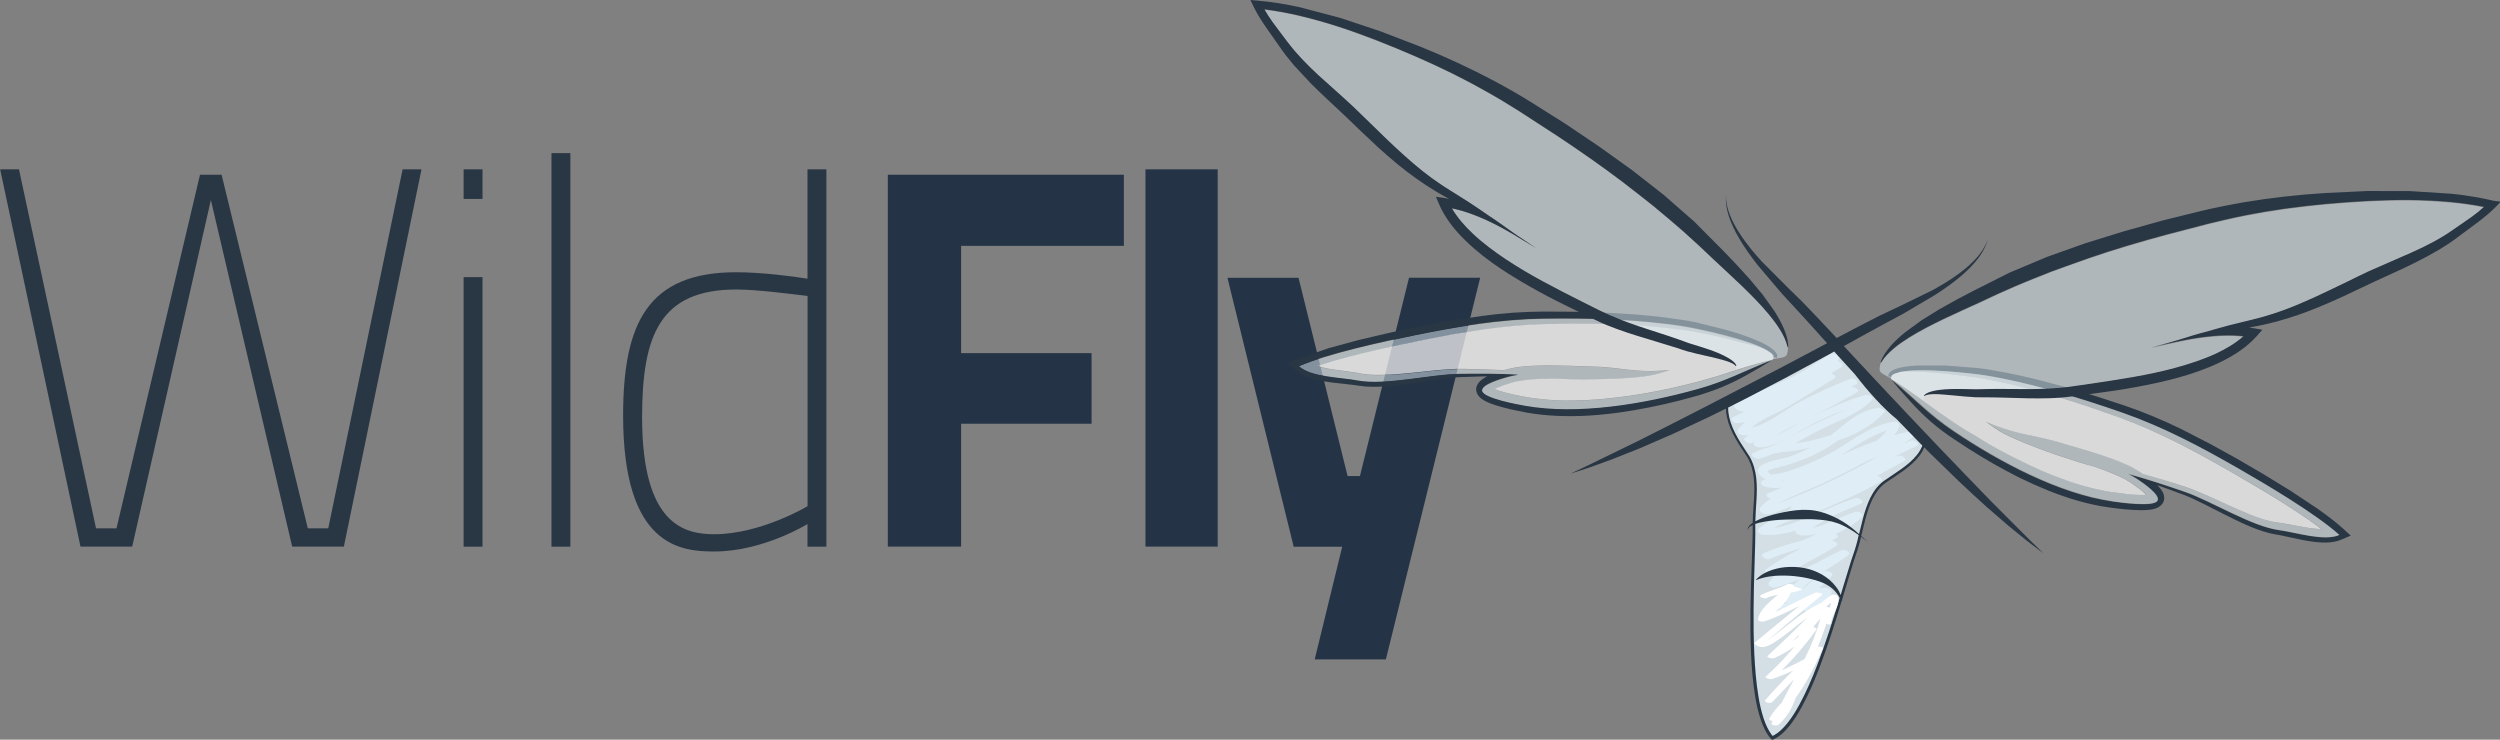 <?xml version="1.0" encoding="utf-8"?>
<!-- Generator: Adobe Illustrator 22.0.1, SVG Export Plug-In . SVG Version: 6.00 Build 0)  -->
<svg version="1.1" id="Layer_1" xmlns="http://www.w3.org/2000/svg" xmlns:xlink="http://www.w3.org/1999/xlink" x="0px" y="0px"
	 viewBox="0 0 574.6 170" style="enable-background:new 0 0 574.6 170;" xml:space="preserve">
<rect x="0" y="0" width="574.6" height="170" fill="#808080" stroke="none"/>
<style type="text/css">
	.st0{fill:#59666C;}
	.st1{fill:#BCAE79;}
	.st2{fill:#77BC1F;}
	.st3{fill:#293644;}
	.st4{fill:#243446;}
	.st5{opacity:0.7;fill:#FFFFFF;enable-background:new    ;}
	.st6{opacity:0.5;fill:#E1EEF4;enable-background:new    ;}
	.st7{fill:#D4DFE5;}
	.st8{fill:#DFEEF6;}
	.st9{fill:#FFFFFF;}
</style>
<g transform="matrix(.188 0 0 .188 3.911 13.258)">
	<path class="st3" d="M2.4,136.5l94.2,438.9h25l102.1-432.3h26.4l105.4,432.3h25l90.9-438.9h23.1l-94.9,461.2h-63.2L237,174
		l-96.2,423.7H77.6l-98.2-461.2L2.4,136.5z M546,136.5h23.1v36.2H546V136.5z M546,268.3h23.1v329.5H546V268.3z M653.4,116.7h23.1
		v481.1h-23.1V116.7z M989.5,597.8h-23.1v-27.7c0,0-54,33.6-114,33.6c-40.9,0-111.4-5.9-111.4-166.1c0-113.3,30.3-175.3,138.4-175.3
		c31,0,70.5,5.2,87,7.9V136.5h23.1L989.5,597.8L989.5,597.8z M966.5,548.3v-257c-17.1-2-61.3-7.9-87-7.9
		c-93.6,0-115.3,56-115.3,156.2c0,131.1,51.4,143,88.3,143C909.1,582.6,966.5,548.4,966.5,548.3L966.5,548.3z"/>
	<path class="st4" d="M1064.6,143.1h288.6v87h-199v131.1h159.5v86.3h-159.5v150.2h-89.6L1064.6,143.1z M1379.6,136.5h88.3v461.2
		h-88.3V136.5z M1566.7,269l60,242.5h15.1l60-242.5h87l-115.3,466.6h-87l33.6-137.7h-59.3l-81-328.8H1566.7z"/>
	<path class="st5" d="M2120.6,351.2l-34.9-8.9l-17.7-3.8l-17.8-3.5l-8.9-1.5l-9-1.2l-18.1-2.2l-18.1-1.7l-18.3-1.3l-36.7-1.5
		l-18.4-0.3l-18.5-0.1l-37,0.5l-18.7,0.8l-18.3,1.4l-18.4,1.9l-18.4,2.3l-36.9,5.9l-37,7.1c-24.8,5-49.6,10.2-74.3,16.2
		c-12.3,3-24.6,6.3-36.8,9.8c-6.3,1.9-12.5,3.8-18.7,5.9c2.3,0.7,4.6,1.3,7,1.8c8.6,2,17.7,3.1,27.1,4.3l14.3,2.1l7,1.3l3.1,0.4
		l3.2,0.4c8.7,0.8,17.8,0.5,26.9,0.2c18.3-1,36.7-3.4,55.3-5.2c9.3-0.9,18.7-1.7,28.2-1.9c4.9-0.1,9.4,0.1,14,0.2l13.9,0.3l28.2,1.1
		l2.2-0.6l2.3-0.6l2.5-0.6c1.7-0.4,3.3-0.7,5-1.1c3.3-0.6,6.5-1.1,9.8-1.4c6.5-0.7,13-1.1,19.4-1.3c12.7-0.4,25.2-0.1,37.6,0.2
		l37,1.2c12.2,0.6,24.5,2.3,36.7,3.7c12.2,1.4,24.4,2,36.5,1.3l13.5-0.7l-12.8,3.9c-8.8,2.6-17.8,3.7-26.7,4.6c-9,0.9-18,1.4-27,1.8
		c-18.1,0.8-36.2,1-54.5,0.7c-7.2-0.2-14.5-0.4-21.8-0.9c-5.9,0.1-11.7,0.3-17.6,0.5c-6,0.3-12,0.8-17.8,1.6
		c-2.9,0.4-5.8,0.9-8.5,1.4c-1.4,0.3-2.8,0.5-4.1,1l-2,0.5l-2.2,0.7c-5.7,1.7-11.3,3.6-16.2,5.8c-1,0.4-1.9,0.9-2.9,1.4
		c2.1,0.9,4.3,1.7,6.5,2.4c5.5,1.7,11.3,3.1,17.2,4.4c5.9,1.3,11.8,2.4,17.8,3.4c3,0.5,6,1,9,1.3c2.8,0.4,5.9,0.7,8.8,1
		c12,1.2,24,1.7,36,1.5c12-0.2,24-0.7,36-1.8c23.9-2.2,47.7-5.6,71.2-10.4c11.7-2.3,23.3-5,34.9-7.9l8.6-2.2l8.5-2.3
		c5.9-1.6,11.2-3.2,16.8-4.8l33.6-10.8c11.3-3.6,22.8-6.9,34.6-9.2l1-1.5c1.1-2.6-0.4-5.2-3.7-8c-1.9-1.2-3.9-2.3-6-3.3
		c-5.3-2.4-11-4.2-16.7-5.9L2120.6,351.2z M2350.5,434.1l14.4,9.9l7.3,4.9l7.5,4.8l30.6,18.5c20.7,11.9,42.3,22.7,64.2,32.4
		c11,4.8,22.3,9.1,33.6,13.1c11.4,3.9,22.9,7.2,34.6,9.9c2.9,0.6,5.9,1.3,8.7,1.8c3,0.6,6,1.1,9,1.6c6,0.9,12,1.7,18,2.4
		c6,0.6,12,1.1,17.7,1.2c2.3,0,4.6,0,6.9-0.2c-0.7-0.8-1.5-1.5-2.3-2.2c-4-3.7-8.7-7.2-13.6-10.6l-1.9-1.3l-1.7-1.1
		c-1.1-0.8-2.4-1.5-3.6-2.2c-2.5-1.4-5-2.8-7.6-4c-5.3-2.5-10.8-4.9-16.4-7.1c-5.4-2.1-10.9-4.1-16.5-6c-7.1-1.8-14.1-3.9-21-6
		c-17.3-5.5-34.5-11.4-51.5-17.9c-8.4-3.2-16.8-6.6-25-10.3c-8.2-3.7-16.4-7.5-23.9-12.8l-10.9-7.7l12.5,4.9
		c11.3,4.4,23.1,7.7,35.1,10.3c12,2.6,24.1,4.9,35.9,8.1l35.5,10.4c11.9,3.6,23.8,7.3,35.8,11.7c6,2.2,12,4.6,17.9,7.3
		c3,1.4,5.9,2.8,8.9,4.5c1.5,0.9,3,1.6,4.4,2.6l2.2,1.4l2,1.3c0.6,0.4,1.3,0.9,1.9,1.3l0.4,0.1l26.6,7.8l13.3,4.1l13.4,4.3
		c9,3.2,17.7,6.9,26.2,10.7c17.1,7.6,33.8,15.7,50.8,22.5c8.5,3.3,17,6.4,25.6,8.3l3.1,0.7l3,0.5l7.1,1c4.9,0.7,9.6,1.6,14.2,2.5
		c9.3,1.8,18.3,3.6,27.1,4.4c2.4,0.2,4.8,0.4,7.2,0.4c-5.2-3.9-10.5-7.8-15.8-11.5c-10.4-7.2-21-14.1-31.8-20.9
		c-21.5-13.5-43.4-26.3-65.3-38.9l-32.9-18.4c-11-5.9-22-11.7-33.2-17.3l-16.7-8l-16.9-7.7l-16.9-7.1l-17.5-6.7l-34.9-12.2
		c-5.8-2-11.7-3.9-17.6-5.8l-17.6-5.5c-11.7-3.6-23.5-6.9-35.3-10.2l-17.7-4.5c-5.9-1.5-11.8-2.7-17.7-4.1
		c-5.8-1.4-11.9-2.5-17.9-3.7l-8.9-1.7c-2.9-0.5-5.9-0.9-8.9-1.4l-18-2.3l-18-2.1c-12-1.2-24-2.2-35.9-2.6c-6-0.1-11.9-0.2-17.8,0.3
		c-2.3,0.2-4.6,0.6-6.8,1.2c-4,1.5-6.3,3.6-6.1,6.4l0.4,1.7c10.5,5.9,20.4,12.7,29.9,19.7L2350.5,434.1L2350.5,434.1z"/>
	<path class="st6" d="M1866.1,319.3c-53.7,0.8-104.5,9.5-157.5,20.2c-38,7.7-106.2,22.5-141.6,37.9c14.9,13.6,51,13.7,71.7,17.6
		c33.7,6.4,89.7-7.7,124.9-8.1c24.2-0.2,47.9-0.2,71.7,1.1c-4.5,0.6-8.7,1.4-12.4,2.5c-8.2,2.3-33.3,9.3-31.8,17.3
		c1.7,9.2,44,16.7,52.2,18.2c64.5,11.6,145-1.9,210.8-20.2c35.6-9.9,57.2-22.3,92-35.9c-11.8,2.3-23.3,5.6-34.6,9.2l-33.6,10.8
		c-5.6,1.6-10.9,3.3-16.8,4.8l-8.5,2.3l-8.6,2.2c-11.5,2.9-23.1,5.5-34.9,7.9c-23.4,4.8-47.3,8.2-71.2,10.4c-12,1.1-24,1.6-36,1.8
		c-12.1,0.1-24.1-0.3-36-1.5c-2.9-0.3-6-0.6-8.8-1c-3-0.4-6-0.8-9-1.3c-6-1-11.9-2.1-17.8-3.4c-5.9-1.3-11.7-2.7-17.2-4.4
		c-2.3-0.7-4.5-1.5-6.5-2.4c0.9-0.5,1.9-1,2.9-1.4c4.9-2.2,10.6-4.1,16.2-5.8l2.2-0.7l2-0.5c1.3-0.4,2.7-0.6,4.1-1
		c2.8-0.6,5.6-1,8.5-1.4c5.8-0.8,11.8-1.2,17.8-1.6c5.9-0.3,11.7-0.5,17.6-0.5c7.3,0.5,14.5,0.8,21.8,0.9
		c18.2,0.2,36.4,0.1,54.5-0.7c9-0.4,18-0.9,27-1.8c9-0.9,17.9-2,26.7-4.6l12.8-3.9l-13.5,0.7c-12.1,0.6-24.4,0.1-36.5-1.3
		c-12.2-1.3-24.4-3-36.7-3.7l-37-1.2c-12.4-0.3-24.9-0.6-37.7-0.2c-6.5,0.2-12.9,0.6-19.4,1.3c-3.3,0.4-6.6,0.8-9.8,1.4
		c-1.7,0.3-3.3,0.6-5,1.1l-2.5,0.6l-2.3,0.6c-0.7,0.2-1.5,0.4-2.2,0.6l-0.4,0l-27.7-1l-13.9-0.3l-14-0.2c-9.6,0.2-18.9,1-28.2,1.9
		c-18.6,1.8-37.1,4.3-55.3,5.2c-9.1,0.4-18.2,0.7-26.9-0.2l-3.2-0.4l-3.1-0.4l-7-1.3c-4.8-0.8-9.6-1.5-14.3-2.1
		c-9.4-1.3-18.5-2.4-27.1-4.3c-2.4-0.5-4.7-1.1-7-1.8c6.1-2.1,12.4-4.1,18.7-5.9c12.1-3.6,24.4-6.8,36.8-9.8
		c24.6-6,49.4-11.3,74.3-16.2l37-7.1c12.3-2.2,24.6-4.1,36.9-5.9l18.4-2.3l18.4-1.9l18.3-1.4l18.7-0.8l37-0.5
		c6.2-0.1,12.3,0,18.5,0.1l18.4,0.3c12.3,0.2,24.5,0.9,36.7,1.5l18.2,1.3c6.1,0.4,12.1,1.2,18.1,1.7c6,0.5,12.1,1.4,18.1,2.2l9,1.2
		c2.9,0.4,5.9,1,8.8,1.5l17.8,3.5l17.7,3.8c11.8,2.6,23.5,5.5,34.9,8.9c5.7,1.8,11.4,3.6,16.7,5.9c2.1,0.9,4.1,2,6,3.3
		c-18.1-14.6-90.7-29.4-103.7-31.5C1985,320,1921.1,318.4,1866.1,319.3L1866.1,319.3z"/>
	<path class="st3" d="M2151,361.9c-0.8-1.6-1.9-3-3.2-4.2c-2.5-2.3-5.1-4-7.9-5.7c-5.5-3.2-11.1-5.8-16.8-8
		c-11.5-4.6-23.2-8.3-35-11.6l-35.8-8.9l-9.2-1.8l-9.2-1.4l-18.3-2.6l-18.6-2.1l-18.5-1.7l-37.2-2.2l-18.6-0.7l-18.7-0.4l-37.6-0.2
		l-18.7,0.4l-19.1,1l-19,1.7l-18.9,2.3l-37.7,5.7l-37.5,6.9l-37.5,7.9l-37.5,8.8l-37.6,10.2l-37.5,13.2l-11.9,5.1l9.4,8.3
		c4.7,4.1,9.9,6.7,14.9,8.6c5,1.9,10.1,3.2,15,4.2c9.9,2,19.6,3.1,28.9,4l13.8,1.6l6.9,1l4,0.5l3.8,0.3c10.1,0.6,19.8,0.1,29.4-0.8
		c19.1-1.9,37.4-5.1,55.7-7.7c9.1-1.3,18.2-2.5,27.2-3l27.5-0.9l7.4-0.1c-2.1,1-4,2.1-5.9,3.5c-1.8,1.3-3.7,2.8-5.6,5.7
		c-0.9,1.6-1.8,3.4-2,5.8c-0.1,0.6-0.1,1.2,0,1.8l0.1,0.9l0.1,0.4l0.2,0.7l0.1,0.3c0.1,0.4,0.2,0.7,0.3,1c0.2,0.6,0.5,1.2,0.8,1.8
		c2.2,3.7,4.4,5.1,6.3,6.4c1.9,1.3,3.7,2.2,5.4,3c3.4,1.6,6.6,2.8,9.9,3.8c6.3,2,12.6,3.7,19,5.2c6.3,1.4,12.6,2.7,18.9,3.9l9.5,1.5
		c3.3,0.5,6.5,0.8,9.7,1.2c12.9,1.4,25.7,1.8,38.4,1.7c12.7-0.1,25.3-0.9,37.8-2.2c6.3-0.6,12.5-1.4,18.6-2.2l18.4-2.9
		c12.2-2.1,24.3-4.5,36.2-7.2c11.9-2.7,23.7-5.7,35.5-9l8.7-2.5l1-0.3l1.2-0.4l2.1-0.7l4.3-1.4c5.6-1.7,11.5-4.1,17.2-6.3
		c11.2-4.7,21.9-10,32.2-15.8c10.3-5.8,20.4-11.6,30.3-17.9c-34.8,13.6-56.4,26.1-92,35.9c-65.8,18.3-146.3,31.8-210.8,20.2
		c-8.3-1.5-50.5-9-52.2-18.2c-1.5-8,23.6-15,31.8-17.3c3.7-1,7.9-1.8,12.4-2.5c-23.8-1.3-47.5-1.3-71.7-1
		c-35.2,0.3-91.2,14.5-124.8,8.1c-20.7-3.9-56.8-4-71.7-17.6c35.3-15.4,103.4-30.1,141.6-37.9c53-10.8,103.9-19.4,157.5-20.2
		c55.1-0.8,119,0.8,173.5,9.7c13,2.1,85.6,16.9,103.7,31.5c0.4,0.3,0.9,0.5,1.3,0.8c1,0.8,2,1.6,2.6,2.5c0.3,0.4,0.5,0.9,0.6,1.3
		c0.1,0.2,0.1,0.4,0.1,0.5c0.1,0.1-0.1,0.6-0.2,0.9l3.6,1.1c0.1-0.4,0.3-0.5,0.4-1.1c0.1-0.5,0.2-1.1,0.2-1.6c0-1-0.3-2-0.7-2.9
		L2151,361.9z M2843.5,575.5c-10.1-9-20.7-16.8-31.4-24.4l-32.4-21.5l-32.9-20.2l-33.1-19.3l-33.4-18.4l-33.9-17.4l-17.2-8.1
		l-17.5-7.6l-17.8-7.1l-17.6-6.3l-35.8-11.7l-17.9-5.5l-17.9-5.2l-36-9.6l-18.1-4.2l-18.3-3.8l-18.2-3.3l-9.2-1.5l-9.3-1.1
		l-36.8-2.9l-36.9,0c-6.2,0.4-12.3,1-18.5,2.3c-3.1,0.7-6.2,1.5-9.2,2.9c-1.6,0.7-3.1,1.6-4.4,3c-0.7,0.7-1.2,1.5-1.6,2.5
		c-0.2,0.5-0.3,1-0.3,1.6c-0.1,0.6,0,0.8,0,1.2l3.7,0.1c0-0.3,0-0.9,0.1-0.9l0.2-0.5c0.2-0.4,0.6-0.8,1-1c0.8-0.6,2-1.1,3.2-1.6
		c0.5-0.2,1-0.2,1.5-0.4c21.8-8.1,95.3,0.8,108.3,2.9c54.5,8.8,115.7,27.4,167.7,45.6c50.7,17.7,96.1,42,143.1,68.9
		c33.6,19.3,93.7,54.8,122.3,80.6c-18.4,8.2-52.7-3.1-73.6-5.9c-34-4.6-82.7-35.6-116-47c-22.9-7.9-45.4-15.3-68.4-21.6
		c4,2.1,7.8,4.1,11,6.3c7,4.7,28.6,19.3,24.7,26.4c-4.5,8.1-47,2-55.3,0.8c-64.8-9.3-137-47.6-193.7-85.6
		c-30.7-20.6-47.3-39.2-75.9-63.1c7.4,9.2,15.1,17.9,23.1,26.6c8,8.8,16.4,17.2,25.5,25.1c4.7,3.9,9.5,8,14.3,11.4l6.5,4.7l0.9,0.6
		l7.5,5.1c10.1,6.8,20.3,13.3,30.8,19.7c10.5,6.4,21.2,12.5,32.1,18.3c5.4,2.9,11,5.7,16.6,8.6l17,7.9c11.5,5.1,23.2,9.9,35.2,14
		c12,4.2,24.4,7.8,37,10.5l9.6,1.9c3.2,0.6,6.3,1.1,9.5,1.5c6.4,0.9,12.8,1.7,19.2,2.3c6.4,0.6,12.9,1,19.7,1.1
		c3.5,0,7.1-0.1,10.6-0.5c2-0.2,4.1-0.6,6-1.1c2.2-0.7,4.7-1.3,8-4.2c0.4-0.4,0.8-0.7,1.4-1.5c0.2-0.3,0.4-0.6,0.6-0.9l0.2-0.2
		l0.4-0.6l0.2-0.4l0.4-0.8c0.3-0.5,0.4-1,0.6-1.7c0.6-2.4,0.4-4.4,0-6.2c-0.8-3.3-2.2-5.4-3.5-7.2c-1.4-1.9-2.9-3.6-4.5-5.2l7,2.4
		l25.8,9.5c8.4,3.3,16.5,7.3,24.8,11.4c16.5,8.2,32.9,17.1,50.4,24.9c8.8,3.9,17.9,7.4,27.6,10l3.7,0.9l3.9,0.8l6.9,1.2
		c4.5,0.9,9,1.9,13.5,2.9c9.2,2,18.7,4.1,28.7,5.3c5,0.5,10.2,1,15.6,0.7c5.4-0.2,11.2-1,16.9-3.5l11.6-4.9L2843.5,575.5z"/>
	<path class="st6" d="M2561.7,542.3c8.3,1.2,50.8,7.4,55.3-0.8c3.9-7.1-17.7-21.7-24.7-26.4c-3.2-2.2-7-4.2-11-6.3
		c23,6.3,45.5,13.7,68.4,21.6c33.3,11.4,81.9,42.5,116,47.1c20.9,2.8,55.1,14.1,73.6,5.9c-28.7-25.8-88.7-61.3-122.3-80.6
		c-47-27-92.5-51.2-143.1-68.9c-52-18.2-113.1-36.8-167.7-45.6c-13-2.1-86.6-11-108.3-2.9c2.2-0.6,4.5-1,6.8-1.2
		c5.8-0.5,11.7-0.5,17.7-0.3c11.9,0.3,23.9,1.4,35.9,2.6c6,0.6,12,1.3,18,2.1l18,2.3l8.9,1.4l8.9,1.7c6,1.1,12.1,2.2,17.9,3.7
		l17.7,4.1l17.7,4.5l35.3,10.2c5.9,1.8,11.7,3.6,17.6,5.5l17.6,5.8l34.9,12.2l17.5,6.7l16.9,7.1l16.9,7.7l16.8,8
		c11.1,5.5,22.2,11.3,33.2,17.3l32.9,18.4c22,12.6,43.9,25.3,65.3,38.9c10.8,6.8,21.4,13.7,31.8,20.9c5.4,3.8,10.7,7.6,15.8,11.5
		c-2.4-0.1-4.7-0.2-7.2-0.4c-8.8-0.8-17.8-2.7-27.1-4.4l-14.2-2.5l-7.1-1l-3-0.5l-3.1-0.7c-8.5-2-17-5.1-25.6-8.3
		c-17-6.7-33.7-14.8-50.8-22.4c-8.6-3.8-17.2-7.5-26.2-10.7c-4.6-1.6-8.9-2.9-13.4-4.3l-13.3-4.1L2600,509l-0.4-0.1l-1.9-1.3l-2-1.3
		l-2.2-1.4c-1.5-1-2.9-1.7-4.4-2.6c-2.9-1.6-5.9-3.1-8.9-4.5c-5.9-2.7-11.9-5.1-17.9-7.3c-11.9-4.4-23.9-8.1-35.8-11.7l-35.5-10.4
		c-11.8-3.3-23.9-5.5-35.9-8.1c-12-2.5-23.8-5.8-35.1-10.3l-12.5-4.9l10.9,7.7c7.5,5.3,15.7,9.1,23.9,12.8c8.2,3.7,16.6,7,25,10.3
		c16.9,6.4,34.1,12.3,51.5,17.9c6.9,2.1,13.9,4.2,21,6c5.5,1.9,11.1,3.9,16.5,6c5.6,2.2,11.1,4.5,16.4,7.1c2.6,1.3,5.1,2.6,7.6,4
		c1.2,0.8,2.4,1.4,3.6,2.2l1.7,1.1l1.9,1.3c4.9,3.4,9.6,7,13.6,10.6c0.8,0.7,1.6,1.5,2.3,2.2c-2.3,0.2-4.6,0.2-6.9,0.2
		c-5.7-0.1-11.7-0.6-17.7-1.2c-6-0.6-12.1-1.5-18-2.4c-3.1-0.5-6.2-1-9-1.6c-2.8-0.5-5.8-1.2-8.7-1.8c-11.6-2.7-23.2-6-34.6-9.9
		c-11.3-4-22.6-8.3-33.6-13.1c-22-9.6-43.5-20.4-64.2-32.3c-10.4-5.9-20.6-12.1-30.6-18.5l-7.5-4.8l-7.3-4.9
		c-5.1-3.3-9.6-6.6-14.4-9.9l-28.4-20.9c-9.5-7-19.5-13.8-29.9-19.7c28.7,23.9,45.3,42.5,75.9,63.1c56.7,38.1,128.8,76.3,193.6,85.6
		L2561.7,542.3z"/>
	<path class="st7" d="M2090.5,425.4c-0.9,21.2,11.9,41.2,23.9,58.9c17.9,26.2,8.4,60.2,9.1,88.3c1.1,43.8-15,217.8,22.3,259.1
		l0.2,0.1c47.4-19.8,86-185.1,101-225.7c9.6-26.2,11.5-70.3,36.7-87.8c18.7-13,44.5-26.7,49.1-50.3l-111.7-113.9
		C2221.1,354.1,2090.5,424.1,2090.5,425.4L2090.5,425.4z"/>
	<path class="st8" d="M2315.1,468.2l-9.3,4.2c3.9-2.5,7.8-5.2,11.5-8.2c4.2-3.4-3.6-7.4-6.6-6.7l-15.7,4.1c2.5-3.2,4.6-6.8,6.2-10.5
		c1.8-4.1-4.2-6.5-7.3-6c-32.6,5.6-55.1,27.8-84,42.2c-14.2,7.1-28.9,13.3-44.1,18.1c-2,0.6-4,1.1-6,1.7c-3.9,1-7.8,1.8-11.8,2.2
		c-3.4,1-6.1-0.2-7.8-3.7c2.8-2.8,11.2-4.2,14.6-5.1c13.7-3.4,26.6-8.1,39.5-13.8c11.4-5.1,22.1-11.4,32-18.8
		c21-7,40.8-17.5,56.2-33.7c3.3-3.4-5.3-6.3-7.3-6c-17.7,2.5-31.2,11.6-44.7,23c-4.3,3.6-8.6,7-13,10.2c-8.5,2.7-17.1,5.1-25.7,7.1
		c-5.7,1.4-11.8,2.3-18,3l25.3-13.9c23.1-12.3,49.4-20,68.3-38.7c4.4-4.3-4.6-7.4-7.8-6.5c-24.3,6.8-46.8,17.7-69.7,28.5
		c0.1-0.1,0.2-0.1,0.3-0.1c20.1-10,39.9-20.6,59.4-31.8c4.9-2.8-3.4-6.7-7.1-6.6l5.5-2.7c6.1-3.1-2.7-8.6-6.8-7
		c-21.8,8.5-43,18.2-63.6,29.3c-16.4,8.8-37,25.8-56.9,30.5c11.4-10.9,28.8-16.7,42-24.4l59-35.8c3.5-2.2-0.3-5.2-4-6.3l13.1-8
		c3.6-2.2-0.9-5.7-4.7-6.6c1.4-2.4,1.8-4.7,0.5-6.6c-1.5-2.2-4.7-3.7-7.3-3.1c-3.6,0.8-6.4,3-9.4,4.9c-12.4,8.3-24.3,16.2-37.8,22.8
		c-17.1,8.4-34.8,15.3-52,23.4l-15,4.5c-2.6,0.8-2.7,2.3-1.6,3.8l-3.5,1.9c-1.2,0.7-1.4,2.5-0.7,3.7c2.9,4.6,7.8,6.1,13.4,5.8
		l-14.6,6.8c-5.4,2.4,0.7,7.4,4.3,7.4c3.7,0,7.2-0.6,10.6-1.6c-3.4,3-6.6,6.3-9.1,10.3c-2.2,3.5,3.6,6,6.1,6.1
		c2.4,0.2,4.7,0.1,7.1-0.1l-4.3,3.1c-4.6,3.5,4.7,8.3,8,6.5l1-0.5l3.5-1.9c-0.4,0.4-0.9,0.7-1.3,1.1c-4.2,4,3.6,6.9,6.7,6.8
		c19-0.9,35.3-12.2,51.1-21.3c16.7-9.5,34.8-18.1,53.2-25.2c-13.8,7.7-28.9,13.5-42.8,20.5c-16.5,8.4-32.1,18-49,25.4
		c-7.5,1.7-14.6,4.1-21,7.9c-5.3,3.2,5,7.3,8,6.5c6.4-1.8,12.6-4.1,18.6-6.6c9.5-1.8,19.6-2.3,28.5-3.9c5.1-0.9,10.1-2,15.1-3.1
		c-7.3,3.8-14.8,7.2-22.8,10.2c-11.5,4.4-30.7,4.9-39.8,14.1c-4.4,4.5,2.1,12,6.5,13.7c0.5,0.2,1.1,0.4,1.7,0.5
		c-1.6,0.8-3.3,1.5-4.9,2.4c-3,1.7,0.3,5.4,2.4,6.2c7.8,2.6,15.3,2.8,22.7,1.7l-17.2,6.8c-4.8,1.9-0.9,5.7,3.2,6.9
		c-10.4,6.3-17.4,13-11,17.2c6.3,4.1,15.2,0.1,21-2.1c6.1-2.3,12.1-4.8,18-7.4c-0.8,0.5-1.5,1-2.3,1.5c-1.4,0.9-1.6,1.9-1.2,2.8
		l-10.6,6c-2.1,1.2-1.6,2.7-0.2,4c-10.6,3.3-20.9,7.2-28.7,15.1c-3.5,3.6,2.2,6.5,5.3,6.8c13.4,1.3,26.9-1,40.2-5.1
		c-2,3,3.4,5.8,6,6c6.9,0.5,13.7-0.3,20.2-1.9l-3.3,1.6c-5,2.6-10.2,4.8-15.5,6.7c-15.8,4.2-31.6,8.7-46.5,15.4
		c-6.2,2.8,2.7,8.8,6.9,7c11.6-5.1,23.8-8.6,35.8-12.4l3.8-1.1c-15.1,7.9-30,16.2-43.9,26.3c-5,3.7,4.9,7.4,7.9,6.4
		c2.4-0.8,4.7-1.7,7-2.6c-4.2,3.7-8,7.8-11.4,12.4c-2.7,3.8,5,6.6,7.4,6c10.8-2.7,21-6.5,31-10.7c-7.8,6.7-14.7,14.2-19.9,23.2
		c-1.6,2.7,0.9,4.5,3.6,5.4l-7.3,5c-5,3.5,5.2,8.2,8.9,5.8l13.9-9.4c7.9-4.9,16.3-9,25.5-10.5c-4.3,6.7-13.1,10.6-19.7,13.6
		c-6.2,2.7,2.6,8.8,6.9,6.9c10.5-4.7,24-11,26.3-23.8c0.5-3.2-4-5-6.3-5.1c-3-0.1-6,0.1-8.9,0.5c5.5-4.8,10.7-9.8,15.7-15.2
		c3.3-3.6-6.1-7-8.6-5.6c-10.8,5.9-19.6,16.6-30,23.8c16.1-18,39.6-29.6,58.5-43.4c4.7-3.5-4.6-7.9-7.9-6.4
		c-22.6,10.9-44.3,23.9-67.9,32.6c17.7-15.8,41.8-24.6,61.1-37.5c4-2.7-1.5-6-5.5-6.5l5.2-2.9l0,0c0.3-0.2,0.7-0.4,1-0.5
		c2.8-1.6,1.2-3.6-1.3-4.9c11.8-5.5,23.5-12,31.9-20.5c4.3-4.5-4.6-7.4-7.8-6.4c-17.2,5.1-34.6,16-52.8,19.8
		c18-12.6,39.5-21.6,59.2-29.7c6.3-2.6-2.7-8.4-6.8-6.9c-17.5,5.8-34.4,13.7-51.6,20.8c-14.8,6.1-31.3,13.6-47.9,15.8
		c15.7-9.5,37.5-13.2,53.4-20c26.6-11.4,53-22.8,77.9-37.2c4.1-2.4-1.6-6-5.1-6.6l32.5-17.7c6.2-3.4-2.8-8-6.8-6.9
		c-1.8,0.5-3.6,1.1-5.4,1.6c9.1-4.6,18.2-9.1,27.5-13.2C2328,472.4,2319.3,466.3,2315.1,468.2L2315.1,468.2z M2180.8,445.5
		c-10.2,5.5-20.4,12.3-31.2,17.2C2159.5,456.1,2170.2,450.6,2180.8,445.5z M2164.9,515.5c-3.7,1.4-7.5,2.4-11.2,3
		c1.9-0.7,3.9-1.3,5.9-1.9C2161.3,516.3,2163.1,515.9,2164.9,515.5L2164.9,515.5z M2229.7,486.1c18.3-11.4,36.1-24,56.3-30.4
		c-3.5,4.9-7.9,9.1-12.8,12.8C2258.5,473.7,2244.1,479.6,2229.7,486.1L2229.7,486.1z M2152.1,545.6c4.3-2.5,8.9-4.7,13.4-6.8
		c11.5-5.6,23.5-10.4,35.2-15.4c21.8-9.2,42.5-20.6,63.4-31.4l11.8-4.6c-18.2,9.7-36.3,19.8-54.9,28.7
		C2198.5,526.8,2175.3,536.3,2152.1,545.6L2152.1,545.6z M2241.8,518.1l-4.9,2.6c-0.1,0-0.2,0.1-0.3,0.1l1.4-0.8L2241.8,518.1z"/>
	<path class="st3" d="M2472.7,601.3l-13.1-12.7l-46.1-46.2l-30.5-31.5l-34-35.4l-36.4-38.3l-37.6-40l-41.6-44.6l27.5-15.2l22.6-12.3
		l21.8-11.7L2345,290c12-7.7,22.7-15.4,31.6-23c8.9-7.5,16-15,21.1-21.8c5.1-6.8,8.1-12.8,9.7-17.1c0.9-2.1,1.3-3.8,1.6-5l0.5-1.7
		l-0.6,1.7c-0.4,1.1-0.9,2.8-1.9,4.8c-1.9,4.1-5.2,9.8-10.7,16.1c-5.5,6.3-12.8,13.1-22.1,19.9c-9.2,6.8-20.2,13.7-32.5,20.4
		l-40.8,19.9l-22.5,10.6l-23.1,11.8l-30.7,16.1l-23.9-25.4l-17.9-18.7l-17.8-17.4l-32.1-32.2c-9.5-10.4-17.6-20.5-24.1-29.9
		c-6.5-9.4-11.3-18.3-14.4-26c-3.1-7.7-4.4-14.2-4.8-18.7c-0.3-2.2-0.3-4-0.2-5.2l0-1.8l-0.1,1.8c-0.1,1.7-0.2,3.5-0.1,5.2
		c0.1,4.6,1,11.3,3.6,19.4c2.6,8,6.8,17.4,12.8,27.5c5.9,10.1,13.5,20.8,22.3,32.1l29.7,35l16.8,18.2l17.4,19l21.1,23.5l-54,28.6
		L2110,403l-46.9,24.3l-43.8,22.4l-39.1,19.7l-58.7,28.6l-16.5,7.8l-5.8,2.8l6.2-2l17.4-5.7l26.8-9.7l34.5-13.7l40.4-17.6l44.7-21
		l20-9.9c0.1,3.8,0.5,7.5,1.4,11.1c2,9.1,5.9,17.6,10.4,25.6c4.4,8,9.9,15.5,14.6,23c4.4,7.6,6.7,16.3,7.7,25.1
		c2,17.7-1,35.3-1.3,53.4v1.4c-1.3,0.9-2.4,1.8-3.3,2.7c-1.7,1.6-2.6,3.3-2.9,4.5c-0.3,1.2-0.3,1.9-0.3,1.9s0.1-0.7,0.7-1.7
		s1.7-2.3,3.5-3.4c0.7-0.4,1.5-0.8,2.3-1.2c0,7.5-0.1,15.1-0.4,22.6l-0.9,26.8c-1.3,35.7-2.3,71.6-0.8,107.6c0.8,18,2.3,36,5.3,53.8
		c1.5,8.9,3.5,17.8,6.4,26.5c2.9,8.6,6.7,17.3,12.9,24.4l0.4,0.4l0.6,0.2l0.2,0l0.7,0.2l0.5-0.3c8.7-3.8,15.2-10.7,20.8-17.7
		c5.6-7.2,10.3-14.9,14.6-22.8c8.6-15.9,15.6-32.5,22-49.3c10-26.3,18.4-53,26.5-79.9l0.5-0.1c0,0-0.1-0.4-0.1-0.9l6.4-21.5
		l7.8-25.6c1.3-4.3,2.9-8.4,4.3-12.7c1.4-4.3,2.6-8.6,3.7-13l1-4.4l2.6,2l5.7,4.2l-5.3-4.7l-2.8-2.5l5.1-20.6c2.3-8.6,5-17,8.9-24.8
		c3.9-7.7,9-14.8,15.9-19.6c7.1-4.9,14.4-9.5,21.5-14.6c7-5.1,13.8-10.7,19.3-17.8c2.6-3.3,4.8-6.9,6.4-10.9l7.8,7.9l35.4,34.4
		c11.3,10.8,22.3,20.7,32.4,29.9l28.1,24.3l22.2,18l14.6,11.1l5.2,3.9L2472.7,601.3L2472.7,601.3z M2250.3,589.2
		c-1.1,4.3-2.2,8.6-3.6,12.8l-4.3,12.7l-7.9,25.7l-5,16.5c-0.6-1.5-1.2-2.9-1.9-4.3c-1.2-2.2-2.7-4.6-4.7-6.9
		c-1.9-2.5-4.3-4.8-6.9-7.2c-2.7-2.2-5.7-4.5-9-6.4c-3.3-1.9-6.9-3.7-10.6-5c-3.7-1.4-7.6-2.5-11.6-3.2c-7.9-1.5-15.9-1.7-23.2-1
		c-3.7,0.3-7.2,1-10.5,1.8c-3.3,0.9-6.4,1.7-9.1,2.9c-2.5,1-4.9,2.2-7.2,3.5c-2.1,1.2-3.8,2.4-5.1,3.6c-1.4,1-2.3,2-2.9,2.7l-1,1
		l0.2,0.3l1.3-0.5c0.8-0.3,2-0.8,3.6-1.3c0.8-0.3,1.7-0.5,2.6-0.7c0.9-0.2,1.9-0.6,3-0.8c2.2-0.5,4.6-1,7.3-1.3
		c2.9-0.4,5.8-0.7,8.7-0.8c3.1-0.1,6.4-0.2,9.7-0.1c3.4,0,6.8,0.3,10.3,0.6c3.5,0.4,7.1,0.8,10.6,1.4c3.5,0.7,7,1.3,10.4,2.2
		c3.3,0.8,6.6,1.8,9.9,2.9c6.3,2.2,11.9,5.3,16,8.8c4.1,3.6,6.8,7.5,8.3,10.3c0.3,0.4,0.4,0.8,0.6,1.1c-8.4,27.6-17.1,55-27.4,81.9
		c-6.4,16.7-13.5,33.2-22,48.8c-4.3,7.8-8.9,15.4-14.4,22.2c-5.1,6.4-11.1,12.4-18.2,15.8c-5.1-6.2-8.5-13.9-11.1-21.8
		c-2.7-8.4-4.7-17.1-6.1-25.9c-3-17.6-4.3-35.4-5.2-53.3c-1.6-35.7-0.8-71.5,0.3-107.3l0.8-26.8c0.2-8,0.2-16.2,0.1-24.1
		c3.2-1.1,6.9-2.1,11.3-2.8c7.3-1.3,15.9-2.2,25.2-2.5c4.8-0.2,9.5-0.3,14.3-0.3l14.5-0.2c2.4,0,4.8,0,7,0.2l7.3,0.5
		c4.6,0.3,9.3,1.1,13.8,2.1c4.4,1.2,8.7,2.5,12.5,4.3c3.8,1.8,7.5,3.7,10.7,5.7c3.4,2.1,6.6,4.3,9.8,6.6L2250.3,589.2L2250.3,589.2z
		 M2323,485.3c-5.2,6.7-11.9,12.2-18.8,17.2c-6.9,5-14.3,9.6-21.4,14.6c-7.4,5.2-12.9,12.6-16.9,20.7c-4,8.1-6.8,16.7-9.1,25.4
		c-1.7,6.4-3.2,12.8-4.8,19.2c-2.8-2.6-5.7-5.1-8.7-7.4c-7-5.6-14.7-10.4-22.9-14.1c-4.6-2-9.3-4-14.5-5.3c-2.7-0.8-5-1.3-7.5-1.8
		c-2.7-0.5-5.4-0.8-8-0.9c-5.2-0.3-10.3-0.2-15.5,0.4c-5,0.6-9.9,1.3-14.6,2.3c-9.4,1.9-18.1,4.1-25.3,6.8c-3.7,1.4-7,2.9-9.8,4.4
		c0.3-17.4,3.1-35,1.1-53c-1.1-9.1-3.5-18.2-8.3-26.4c-4.9-7.9-10.2-15-14.6-23c-4.4-7.8-8.2-16.1-10.1-24.7c-0.9-3.9-1.4-8-1.3-12
		l24.5-12.4l48.7-25.5l48.7-26.3l7.7-4.3l5.8,6.5l19.5,21.4l0.7,0.9c2,2.6,4,5,6,7.6l6.1,7.5l6.3,7.3c2.1,2.5,4.2,4.8,6.5,7.2l6.6,7
		l6.9,6.7c2.2,2.3,4.7,4.3,7.1,6.5c1.6,1.5,3.4,2.9,5.1,4.3l4.3,4.5l26.9,27.7C2327.9,478.1,2325.7,481.9,2323,485.3L2323,485.3z"/>
	<path class="st9" d="M2226.2,658.9c-0.8-2.6-6-3.1-7.9-1.9c-4.6,2.9-8.7,6.2-12.6,9.7c-0.2,0-0.4,0.1-0.7,0.1
		c-21.5,9.9-39.6,26.9-58.8,41.2c-3.5,2.6-7.2,4.9-10.9,7c10.5-6,20.2-16.1,29.8-23.9l41.4-34.1c2.5-2.2-6.2-3.7-7.7-3
		c-16.4,7.1-32.3,16.2-48.8,23.5c13.9-12.3,15.6-17,18.5-23.5c5.7-1,10.9-2.3,14.6-4.3c-1.4-0.5-6.3-1.9-10.8-3.1
		c1.6-3.1-6.2-3.7-7.8-2.9c-10.6,5.7-22.3,7.8-32.9,13.5c-3.3,1.8,4.9,4.7,7.2,3.5c3.6-1.9,8.5-3.1,13.9-4.1
		c-9.9,8.8-21.5,16.8-24.3,29.9c-0.6,2.9,5.8,3.3,7.2,2.8c15-4.8,29.3-12,43.6-19.2l-54.7,44.9c-0.9,0.7,0,2,0.5,2.4
		c8.1,6.4,16.7,1.7,24.4-3.3c13.9-8.9,26.3-20.2,39.6-29.9c-15.6,16.3-32.2,31.5-48.6,47c-2.5,2.4,6.3,3.7,7.7,3
		c8.8-4,17.1-8.9,25.1-14.4c-10.9,13-22.4,25.3-35,36.6c-2.5,2.2,5.8,3.7,7,3.3c9.1-2.9,17.8-6.5,26.4-10.6
		c-11.8,11.7-23.5,23.6-34.3,36.4c-2,2.4,6.3,4.7,8.3,2.5l27-28.2l-15.4,29c-5.6,5.6-10.7,11.6-14.8,18.8c-1,1.9,1.3,3,3.9,3.3
		l-1.3,2.7c-1.3,2.9,7.1,3.4,8.5,2c11.9-11.3,15.5-18.9,21.5-33.8c13.3-18.2,23-38,32.6-59.1c1-2.3-3.4-3.2-6.1-2.5
		c4-9.2,7.4-18.5,10.4-28.1c2.5,1.4,6,1.1,6.1-0.9C2218.3,680.5,2229.4,670,2226.2,658.9L2226.2,658.9z M2215.9,672.6
		c-1-0.7-2.6-1.1-4.1-1.2c1.9-1.9,3.9-3.7,6-5.4C2217.5,668.2,2216.7,670.4,2215.9,672.6L2215.9,672.6z M2178.8,705.5
		c-0.2,0.5-0.5,0.9-0.7,1.4c-0.2,0.4-0.2,0.7-0.1,1c-2.6,2-5.1,3.9-7.8,5.8L2178.8,705.5z M2199.7,699.5c1.3-1.8-1.2-2.9-3.8-3.2
		c2.8-3.7,5.8-7.2,8.9-10.6c-4.8,17.3-11.6,33.6-19.3,49.4c-9.3,5-18.7,9.8-28.3,13.9C2172.7,733.9,2186.8,717.4,2199.7,699.5
		L2199.7,699.5z"/>
	<path class="st6" d="M2337,409.9c2.1-0.9,4.3-1.5,6.4-1.9c4.3-1,8.7-1.5,13-1.8l13-0.5l12.8,0.1l12.6,0.3l12.7-0.3l25.9-0.1
		l51.3-0.5l12.7-0.9l6.2-0.6l6.5-0.8l25.8-3.7l51.7-8.2c17.2-3,34.3-6.7,51.2-11.2c16.9-4.6,33.5-9.9,49.2-17.2
		c12.4-5.7,24.1-12.7,34-21.4c-1.5-0.2-2.9-0.4-4.4-0.5c-2.5-0.2-5.1-0.4-7.6-0.5c-2.6-0.1-5.1-0.1-7.7-0.1l-7.8,0.2
		c-2.6,0.1-5.2,0.3-7.8,0.5c-5.3,0.4-10.5,1-15.8,1.7c-5.3,0.7-10.4,1.5-15.8,2.5l-15.6,3.1l-15.6,3.5l-15.5,3.6l27.1-7.5l7.3-2.1
		l11.6-3.6c5.1-1.6,10.3-3.1,15.5-4.6l5.9-1.5l14-4c9.1-2.7,18.3-5,27.5-7.2l13.9-3.4c4.5-1.1,9.1-2.2,13.5-3.5
		c9-2.5,17.9-5.4,26.7-8.6c8.8-3.2,17.5-6.8,26.1-10.6c8.6-3.8,17.2-7.6,25.8-11.8l25.7-12.4l26-12.6c17.7-8.2,35.5-15.5,53-23.2
		c8.7-3.9,17.3-8,25.6-12.5c4.1-2.2,8.2-4.6,12.2-7c2-1.3,3.9-2.4,5.9-3.7l5.9-4l23.8-16.5c5.2-3.7,10-7.8,14.6-11.9
		c-13.5-2.7-27.2-4.6-41-5.9c-16.9-1.5-33.8-2.4-50.7-2.5c-16.9-0.1-33.9,0.3-50.7,1.2c-16.8,0.9-33.7,2.1-50.5,3.6
		c-8.4,0.7-16.7,1.7-25,2.6l-24.9,3.1l-24.7,3.8l-24.5,4.5l-12.1,2.5c-4,0.8-8.1,1.7-12.1,2.7l-12.2,2.9l-5.9,1.4l-6,1.5l-48,12.5
		c-31.8,8.6-63.2,17.8-94,28.4c-15.3,5.2-30.6,10.7-45.8,16.4l-22.5,8.9c-7.5,2.9-14.9,6.1-22.3,9.2l-21.9,9.7l-22,10.3l-22,10
		l-21.7,10.1c-14.3,6.9-28.5,14.1-41.9,22.4c-6.7,4.2-13.2,8.6-19.2,13.6c-6,5-11.5,10.5-15.6,17.4l-0.3-0.1c0,0.1-1.6,4.8-1.4,8.6
		c0.2,3.8,7.6,6.8,14.2,10.5c6.5,3.7,39.4,26.3,39.4,26.3l-0.1-2.2h0.1c0.1-0.7,0.4-1.2,0.8-1.7l-0.5-0.4c1.5-1.8,3.6-3,5.7-3.8
		L2337,409.9z"/>
	<path class="st3" d="M3028.2,175c-16.9-4-34.1-6.8-51.3-8.6l-51.7-3.3l-51.5-0.1l-51,2.4l-25.4,1.9l-25.3,2.5l-25.2,3.2l-25.1,3.9
		l-12.6,2.3l-12.4,2.4l-15.3,3.2l-3.1,0.7l-6.1,1.4l-48.6,12l-48,13.4l-47.4,14.7l-46.6,16.6l-45.5,19.1l-43.7,22l-21.5,11.3
		l-21.3,11.9l-20.8,12.9l-19.8,14.4c-6.4,5.1-12.5,10.6-17.9,16.7c-2.7,3.1-5.2,6.3-7.5,9.7c-2.2,3.4-4.1,7.1-5.3,10.8l0.3,0.1
		l0.3,0.1c4.1-6.8,9.6-12.3,15.6-17.4s12.5-9.4,19.2-13.6c13.4-8.3,27.5-15.5,41.9-22.4l21.7-10.1l22-10l22-10.3l21.9-9.7l22.3-9.2
		l22.5-8.9l45.8-16.4c30.8-10.6,62.3-19.8,94-28.4l48-12.5l6-1.5l5.9-1.4l12.2-2.9c4.1-1,8.1-1.9,12.1-2.7l12.1-2.5
		c8.1-1.7,16.3-3,24.5-4.5l24.7-3.8l24.9-3.1l25-2.6c16.8-1.5,33.6-2.7,50.5-3.6c16.8-0.8,33.8-1.3,50.7-1.2c17,0.1,33.9,1,50.7,2.5
		c13.8,1.3,27.5,3.3,41,5.9c-4.6,4.2-9.4,8.2-14.6,11.9c-7.7,5.5-15.7,10.9-23.8,16.5l-5.9,4c-2,1.3-3.9,2.5-5.9,3.7
		c-4,2.4-8.1,4.8-12.2,7c-8.4,4.5-16.9,8.6-25.6,12.5l-53,23.2c-8.9,4.1-17.4,8.4-26,12.6l-25.8,12.4c-8.6,4.1-17.1,8-25.8,11.8
		c-8.6,3.8-17.3,7.4-26.1,10.6c-8.8,3.3-17.7,6.1-26.7,8.6c-4.5,1.3-9,2.4-13.5,3.5l-13.9,3.4c-9.2,2.2-18.4,4.5-27.5,7.2l-14,4
		l-5.9,1.5c-5.2,1.4-10.4,3-15.5,4.6l-11.6,3.6l-7.3,2.1c-9,2.7-18,5.1-27.1,7.5l27.2-7.1l0.9-0.2l-28.1,7.3l15.5-3.6l15.6-3.5
		c5.2-1.2,10.4-2.1,15.6-3.1c5.3-0.9,10.4-1.8,15.8-2.5c5.2-0.7,10.5-1.2,15.8-1.7c2.6-0.2,5.2-0.4,7.8-0.5c2.6-0.1,5.2-0.1,7.8-0.2
		c2.6,0,5.2,0,7.7,0.1s5.1,0.3,7.6,0.5c1.5,0.1,2.9,0.3,4.4,0.5c-9.9,8.7-21.7,15.7-34,21.4c-15.7,7.2-32.4,12.6-49.2,17.2
		c-16.9,4.6-34,8.2-51.2,11.2c-17.2,3-34.4,5.7-51.7,8.2l-25.8,3.7l-6.5,0.8l-6.2,0.6l-12.7,0.9c-17,0.9-34.1,0.7-51.3,0.5
		c-8.6-0.1-17.2-0.1-25.9,0.1l-12.7,0.3c-4.1,0-8.4-0.2-12.6-0.3l-12.8-0.1c-4.3,0.1-8.6,0.2-13,0.5c-4.3,0.4-8.7,0.8-13,1.8
		c-2.2,0.5-4.3,1.1-6.4,1.9c-2.1,0.9-4.2,2-5.7,3.8l0.5,0.4l0.2,0.1c3.5-2.1,7.8-2,11.8-2.2c4.1,0,8.3,0.2,12.4,0.6l12.5,1.1
		l12.6,1.2c4.3,0.4,8.5,0.7,12.9,0.9c4.6,0.2,8.7,0,13,0.1c8.5,0,17,0.3,25.5,0.5c17.1,0.5,34.5,1.2,52.1,0.6
		c4.4-0.1,8.8-0.4,13.2-0.7l6.8-0.6l6.5-0.8l26.1-3.4c17.4-2.3,34.9-4.7,52.4-8c17.5-3.2,35-6.9,52.4-11.7
		c17.4-4.8,34.7-10.8,51.3-18.8c16.5-8,32.6-18.2,45.1-32.4l6.5-7.3l-9.5-1.7c-2.2-0.4-4.5-0.7-6.7-1l4.2-0.8
		c4.7-0.9,9.5-1.7,14.2-2.8c9.5-2.1,18.9-4.6,28.1-7.5c9.3-2.8,18.5-6,27.5-9.5c9-3.5,18-7.2,26.8-11.1c8.9-3.8,17.6-8,26.3-12.1
		l26-12.3c17.3-8.1,35-15.7,52.5-24.6c8.7-4.4,17.5-9.1,25.9-14.1c4.3-2.5,8.4-5.2,12.6-7.9l6.2-4.3l5.9-4.4
		c7.5-5.7,15.4-11.2,23.2-17.2c7.8-5.9,15.6-12.2,22.5-19.3l5.8-6L3028.2,175z"/>
	<path class="st6" d="M2164.8,354.2c-1.7-7.8-5.2-14.7-9.3-21.4c-4.1-6.7-8.9-12.9-13.9-19c-10.1-12.1-21.2-23.4-32.7-34.4
		l-17.4-16.4l-17.7-16.5l-17.7-16.7l-17.7-16.1l-18.2-15.7l-18.5-15.5l-38.3-30c-25.9-19.7-52.8-38.5-80.3-56.6l-41.6-27l-5.2-3.4
		l-5.2-3.2l-10.7-6.6c-3.6-2.2-7.1-4.4-10.7-6.4l-10.7-6.2c-7.1-4.1-14.5-8-21.8-12l-22.2-11.4l-22.6-10.8l-23-10.3
		c-15.4-6.8-31-13.2-46.7-19.3c-15.7-6.1-31.7-11.9-47.8-17.1c-16.1-5.2-32.5-9.8-48.9-13.6c-13.6-3.1-27.2-5.6-40.9-7.3
		c3.1,5.4,6.5,10.7,10.3,16c5.6,7.7,11.5,15.3,17.3,23.1l4.4,5.6c1.4,1.9,2.9,3.6,4.4,5.4c3,3.6,6.2,7.1,9.4,10.5
		c6.5,6.9,13.3,13.5,20.3,20l42.9,38.8c7.2,6.7,13.8,13.4,20.7,20.1l20.5,19.9c6.8,6.6,13.7,13,20.8,19.3c7,6.3,14.1,12.5,21.4,18.3
		c7.3,5.9,14.8,11.4,22.6,16.6c3.8,2.6,7.8,5.1,11.8,7.6l12.1,7.6c8,5,16,10.1,23.8,15.5l13.7,9.4c1.1,0.7,2.3,1.4,3.4,2.2
		c4.5,3,8.9,6,13.2,9.2l10.1,7.2l6.1,4.2c7.7,5.4,15.5,10.5,23.3,15.7L1844,225l-13.6-8.3c-4.6-2.7-9.2-5.3-13.9-7.9
		c-4.7-2.6-9.4-5-14.2-7.3c-4.7-2.3-9.6-4.5-14.4-6.5c-2.4-1-4.8-2-7.3-2.9c-2.4-0.9-4.9-1.8-7.3-2.6c-2.4-0.9-4.9-1.6-7.3-2.3
		c-2.4-0.7-5-1.3-7.4-1.9c-1.4-0.3-2.9-0.6-4.3-0.9c6.6,11.3,15.6,21.7,25.6,31c12.5,11.8,26.7,22.2,41.2,31.9
		c14.5,9.6,29.7,18.5,45.1,26.8c15.4,8.3,30.9,16.3,46.5,24.1l23.4,11.7l5.9,2.8l5.7,2.6l11.8,4.9c15.9,6.2,32.2,11.4,48.5,16.7
		l24.5,8.2l11.9,4.3c3.9,1.3,8,2.5,12.1,3.7l12.2,4c4,1.5,8.1,2.9,12.1,4.6c4,1.7,8,3.6,11.8,5.9c1.9,1.1,3.8,2.4,5.5,3.9
		c1.7,1.4,3.4,3.2,4.2,5.4l-0.6,0.3c0.2,0.6,0.4,1.2,0.2,1.9l0.1,0l-0.7,2l45.7-12.5c7.4-1.4,15.4-1.9,16.7-5.5
		c1.3-3.6,1.4-8.6,1.4-8.6l0.1,0L2164.8,354.2z"/>
	<path class="st3" d="M2163.9,342.3c-1.1-3.9-2.4-7.8-4-11.5c-3.3-7.5-7.3-14.7-11.7-21.5l-14.3-19.9l-15.7-18.8l-16.4-18
		l-16.8-17.5l-34.5-34.7l-37.1-32.5l-39-30.5l-40.3-28.9l-41.3-27.8L1850.4,54l-5.3-3.3l-2.8-1.7l-13.5-7.9l-11-6.2l-11.2-6.1
		l-22.6-11.6l-22.9-11l-23.2-10.4l-23.5-9.8l-47.7-18.3l-48.8-16.3l-50.1-13.2c-16.9-3.7-34.1-6.5-51.5-8l-8.4-0.7l3.6,7.5
		c4.3,9,9.6,17.4,15.2,25.5L1547.4-8l4.5,6l9.4,11.5l20.1,21.6c13.8,13.9,28.2,26.8,42,39.9l20.7,19.9l21.1,19.8
		c7.2,6.5,14.5,12.8,21.9,19c7.5,6.1,15.2,12.1,23.1,17.7c7.9,5.7,16,11,24.3,16c4.1,2.5,8.4,4.8,12.6,7.2l3.8,2
		c-2.2-0.5-4.4-0.9-6.7-1.2l-9.5-1.4l3.8,9c7.4,17.3,19.4,32.1,32.6,44.9c13.2,12.8,27.7,24,42.7,34c15,10,30.5,19.1,46.1,27.7
		c15.6,8.6,31.4,16.4,47.2,24.1l23.7,11.5l5.9,2.8l6.3,2.7c4.1,1.7,8.2,3.3,12.4,4.8c16.5,6.1,33.2,10.9,49.6,15.9l24.4,7.5
		c4.1,1.3,7.9,2.8,12.3,4c4.3,1.2,8.4,2.2,12.5,3.2l12.4,2.8c4.1,0.9,8.2,1.8,12.2,2.9c4,1,8,2.1,12,3.4c3.8,1.4,7.9,2.7,10.5,5.8
		l0.2-0.1l0.6-0.3c-0.8-2.2-2.5-4-4.2-5.4c-1.7-1.5-3.6-2.7-5.5-3.9c-3.8-2.3-7.8-4.1-11.8-5.9c-4-1.7-8.1-3.2-12.1-4.6l-12.2-4
		l-12.1-3.7l-11.9-4.3c-8.1-2.9-16.3-5.6-24.5-8.2c-16.4-5.3-32.7-10.5-48.5-16.7l-11.8-4.9l-5.7-2.6l-5.9-2.8l-23.4-11.7
		c-15.6-7.8-31.1-15.8-46.5-24.1c-15.4-8.3-30.5-17.2-45.1-26.8c-14.5-9.7-28.7-20.1-41.2-31.9c-9.9-9.3-18.9-19.7-25.6-31
		c1.4,0.3,2.9,0.6,4.3,0.9c2.5,0.6,4.9,1.2,7.4,1.9c2.5,0.7,4.9,1.5,7.3,2.3l7.3,2.6c2.5,0.9,4.9,1.9,7.3,2.9
		c4.9,2,9.7,4.2,14.4,6.5c4.8,2.3,9.5,4.8,14.2,7.3l13.9,7.9l13.6,8.3l13.6,8.3l-23.3-15.7l-6.1-4.2l-10.1-7.2l-13.2-9.2
		c-1.1-0.7-2.3-1.4-3.4-2.2l-13.7-9.4c-7.8-5.4-15.8-10.5-23.8-15.5l-12.1-7.6c-3.9-2.5-7.9-4.9-11.8-7.6
		c-7.8-5.2-15.3-10.8-22.6-16.6c-7.3-5.9-14.5-12-21.4-18.3c-7-6.3-14-12.7-20.8-19.3l-41.2-40c-14.2-13.4-28.8-25.9-42.9-38.8
		c-7-6.5-13.8-13.1-20.3-20c-3.2-3.4-6.4-7-9.4-10.5l-4.4-5.4l-4.4-5.6l-17.3-23.1c-3.8-5.2-7.2-10.5-10.3-16
		c13.7,1.7,27.4,4.2,40.9,7.3c16.5,3.9,32.8,8.4,48.9,13.6c16.1,5.2,32,11,47.8,17.1c15.8,6.2,31.3,12.6,46.7,19.3
		c7.7,3.3,15.3,6.9,23,10.3c7.6,3.5,15.1,7.2,22.6,10.8l22.2,11.4l21.8,12l10.7,6.2c3.6,2,7.1,4.1,10.7,6.4l10.7,6.6l5.2,3.2
		l5.2,3.4l41.6,27c27.4,18.2,54.3,36.9,80.3,56.6c12.9,9.8,25.7,19.8,38.3,30l18.5,15.5c6.2,5.1,12.2,10.5,18.2,15.7l17.7,16.1
		l17.7,16.7l17.7,16.5l17.4,16.4c11.4,11,22.6,22.3,32.7,34.4c5,6.1,9.8,12.3,13.9,19s7.6,13.6,9.3,21.4l0.5-0.1l0.3,0
		c0-3.9-0.7-8-1.6-11.9L2163.9,342.3z"/>
</g>
</svg>
